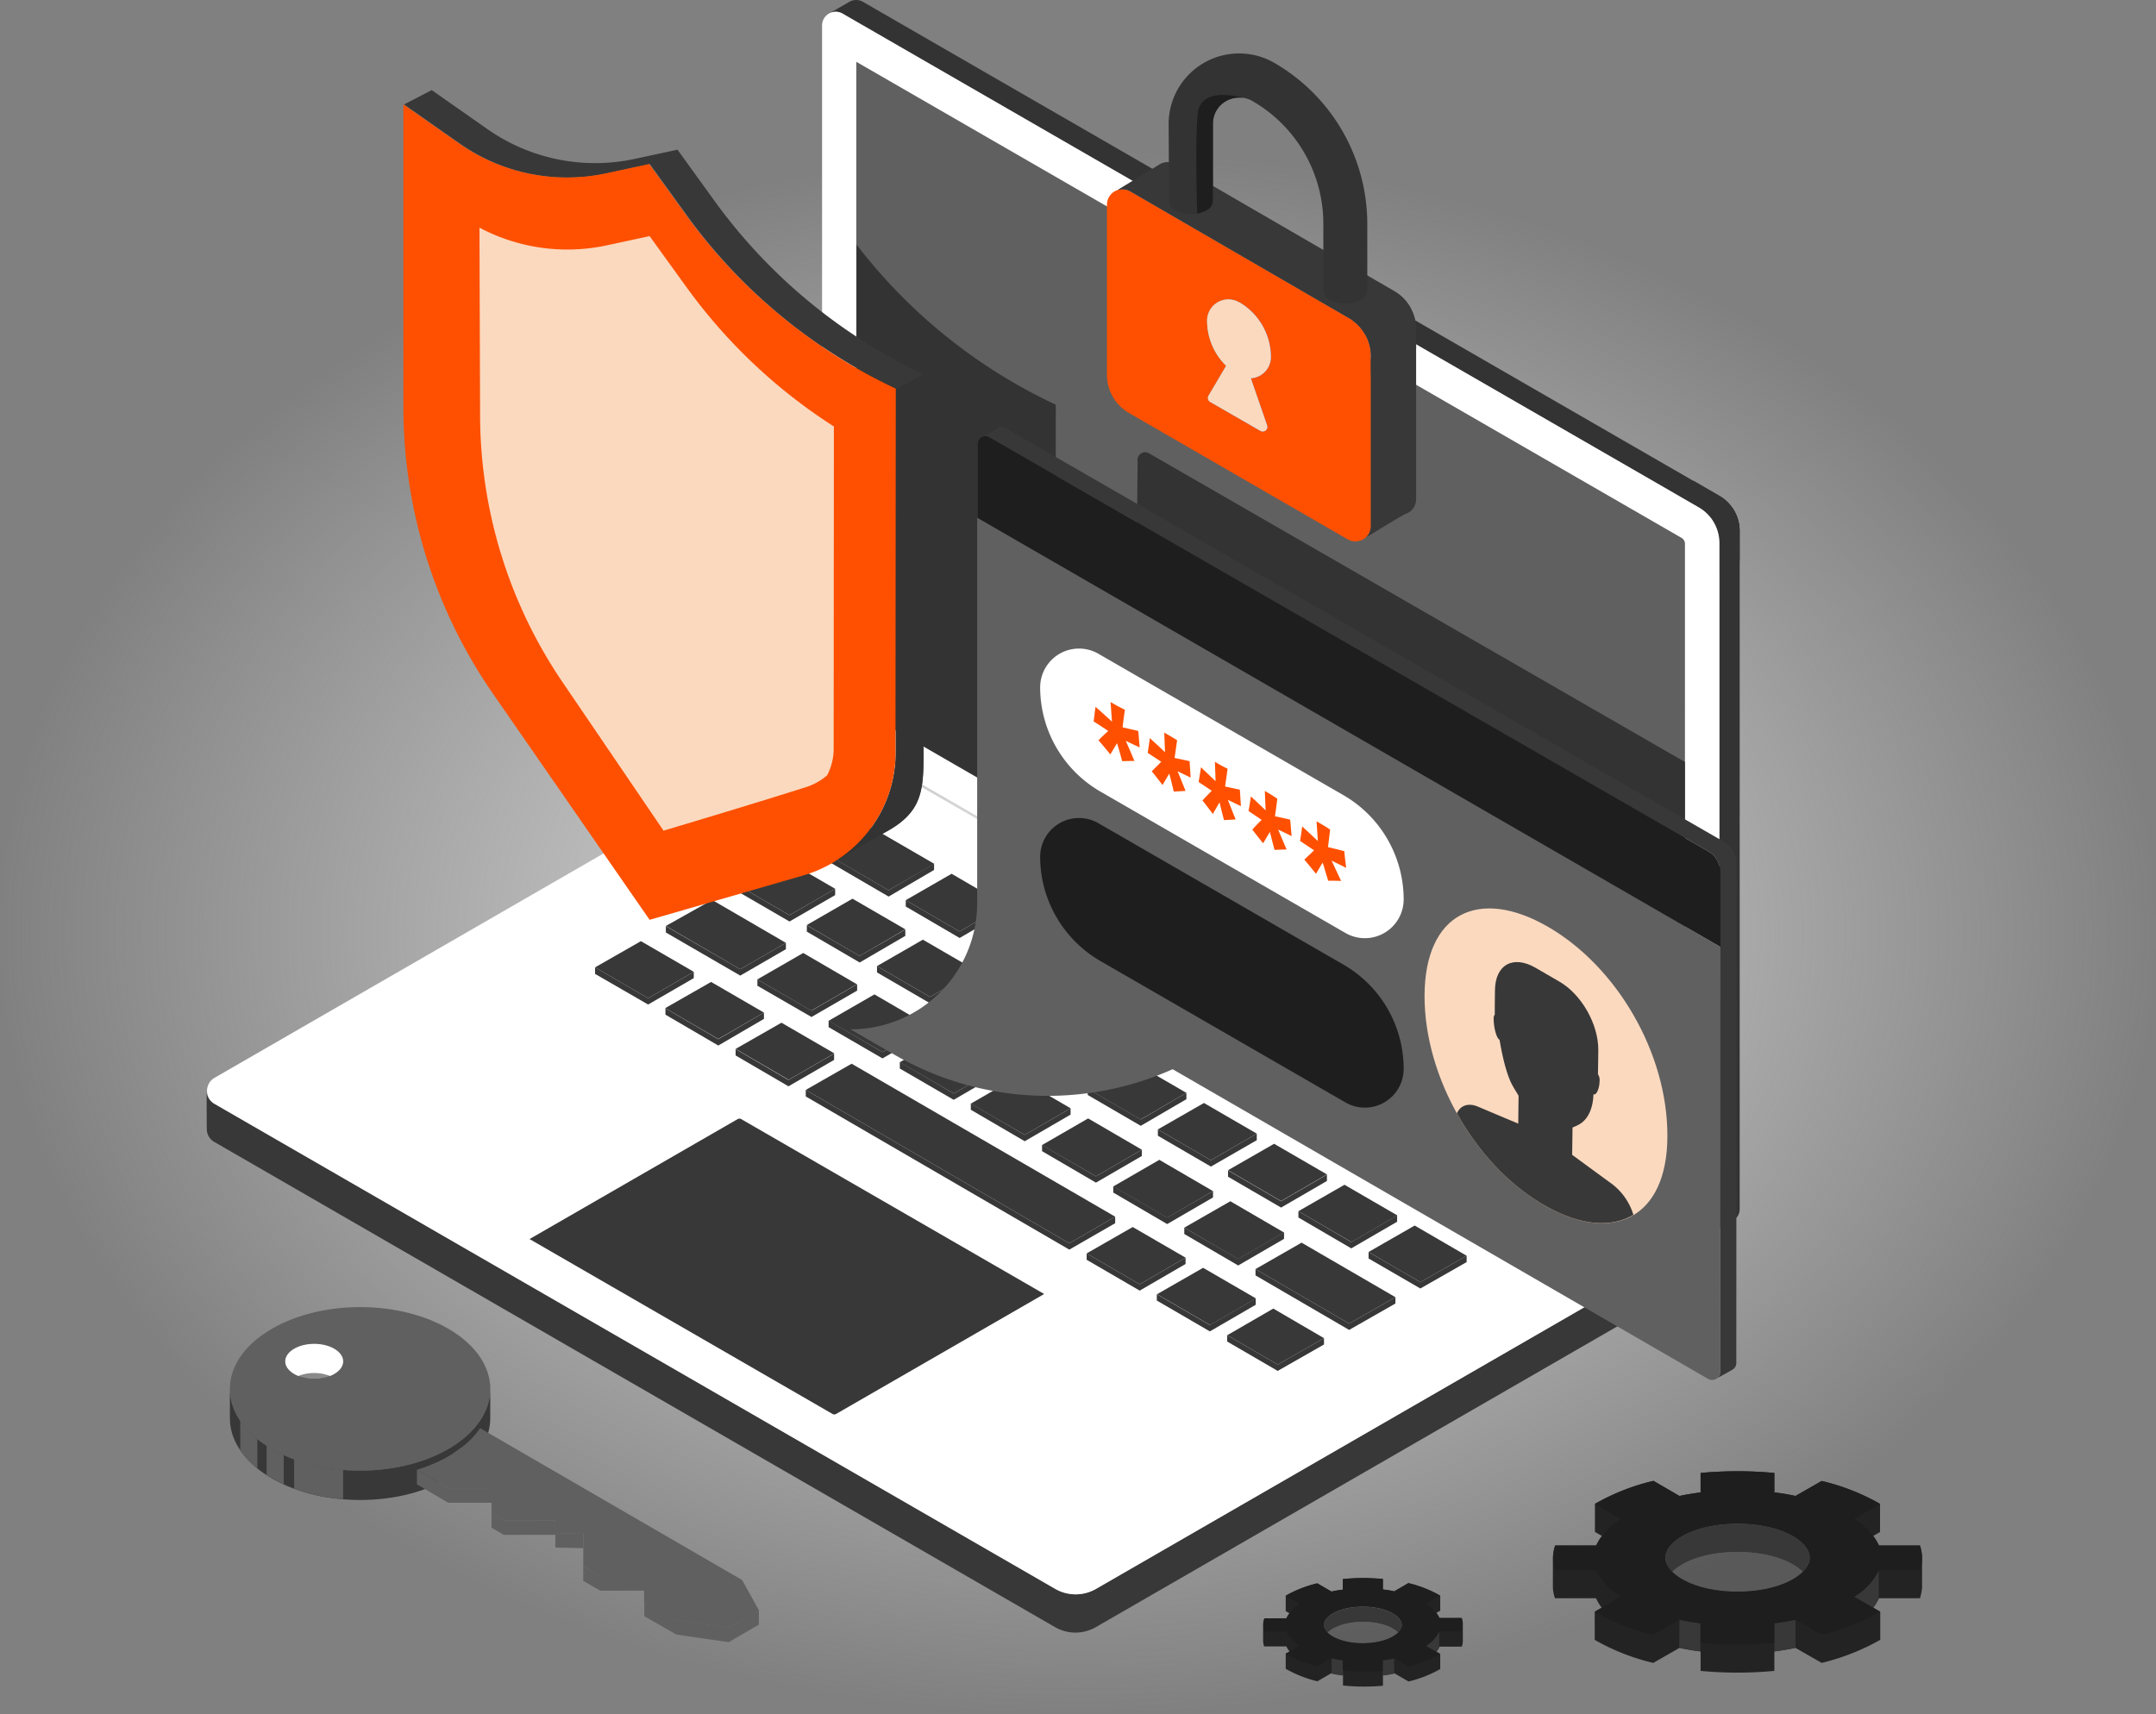 <svg xmlns="http://www.w3.org/2000/svg" xmlns:xlink="http://www.w3.org/1999/xlink" width="553" height="439.74" viewBox="0 0 553 439.74"><rect x="0" y="0" width="553" height="439.74" fill="#808080" stroke="none"/><defs><radialGradient id="a" cx="0.5" cy="0.5" r="0.5" gradientUnits="objectBoundingBox"><stop offset="0" stop-color="#e8e8e8"/><stop offset="1" stop-color="#e8e8e8" stop-opacity="0"/></radialGradient><linearGradient id="b" x1="1.01" y1="0.499" x2="0.017" y2="0.499" gradientUnits="objectBoundingBox"><stop offset="0" stop-color="#2e59da"/><stop offset="0.502" stop-color="#3998ec"/><stop offset="0.78" stop-color="#3fbaf6"/><stop offset="1" stop-color="#45d7ff"/></linearGradient><linearGradient id="c" x1="1.003" y1="0.452" x2="0.006" y2="0.452" gradientUnits="objectBoundingBox"><stop offset="0" stop-opacity="0.302"/><stop offset="0.22" stop-opacity="0.302"/><stop offset="1" stop-opacity="0.302"/></linearGradient><linearGradient id="d" x1="1.012" y1="0.432" x2="0.015" y2="0.432" xlink:href="#c"/></defs><g transform="translate(-872 -2765.26)"><ellipse cx="276.5" cy="200.5" rx="276.5" ry="200.5" transform="translate(872 2804)" fill="url(#a)"/><g transform="translate(925.001 2765.26)"><path d="M3490.242,3644.532v-173.9a10.537,10.537,0,0,0-5.2-9.052l-219.7-126.737a3.426,3.426,0,0,0-3.307-.108h0l4.879-2.819a3.485,3.485,0,0,1,3.632-.108l219.647,126.737a10.358,10.358,0,0,1,5.2,9.052v173.9a3.486,3.486,0,0,1-1.68,2.981c-.108.054-3.144,1.843-5.2,3.036v-.055A3.268,3.268,0,0,0,3490.242,3644.532Z" transform="translate(-3102.228 -3331.352)" fill="#333"/><path d="M3261.471,8921.688v-173.9a10.141,10.141,0,0,0-1.518-5.366l5.2-3.036a10.28,10.28,0,0,1,1.518,5.367v173.9a3.485,3.485,0,0,1-1.68,2.981c-.108.055-3.144,1.844-5.2,3.035v-.054A3.33,3.33,0,0,0,3261.471,8921.688Z" transform="translate(-2873.456 -8608.509)" fill="#333"/><path d="M3271.553,8446.154a10.539,10.539,0,0,0-5.2-9.054l-6.559-3.795,5.2-3.034,6.559,3.794a10.357,10.357,0,0,1,5.2,9.052v7.644l-5.2,3.036Z" transform="translate(-2883.539 -8306.872)" fill="#333"/><path d="M3480.118,3642.35l219.647,126.737a3.5,3.5,0,0,0,5.259-3.036v-173.9a10.538,10.538,0,0,0-5.2-9.053l-219.7-126.736a3.5,3.5,0,0,0-5.258,3.036v173.9A10.473,10.473,0,0,0,3480.118,3642.35Z" transform="translate(-3317.01 -3452.873)" fill="#fff"/><path d="M4052.456,4110.046a1.781,1.781,0,0,0-.813-1.464L3839.909,3986.4v164.735a1.78,1.78,0,0,0,.813,1.464l211.733,122.183Z" transform="translate(-3673.277 -3970.546)" fill="#606060"/><path d="M3801.5,14894.5h0a3.717,3.717,0,0,0,1.951,3.308l215.69,124.514a10.494,10.494,0,0,0,10.408,0L4179.7,14935.7a3.783,3.783,0,0,0,1.734-4.444l.162.107v10.842a3.774,3.774,0,0,1-1.9,3.307l-150.154,86.623a10.488,10.488,0,0,1-10.408,0l-215.69-124.514a3.724,3.724,0,0,1-1.9-3.307C3801.5,14903.013,3801.5,14894.5,3801.5,14894.5Z" transform="translate(-3801.498 -14614.658)" fill="#383838"/><path d="M3961.461,11121.223l215.69,124.459a3.863,3.863,0,0,1,0,6.667L4027,11338.972a10.494,10.494,0,0,1-10.408,0l-215.69-124.46a3.863,3.863,0,0,1,0-6.667l150.154-86.622a10.22,10.22,0,0,1,10.407,0Z" transform="translate(-3798.893 -10931.309)" fill="#fff"/><g transform="translate(99.632 209.807)"><g transform="translate(0 6.611)"><path d="M7647.826,15748.439l-13.606-7.913v-1.625l13.606,7.913,11.763-6.83v1.626Z" transform="translate(-7471.87 -15655.041)" fill="#383838"/><path d="M9137.324,14881.64l-13.605-7.913v-1.627l13.605,7.914,11.709-6.83v1.627Z" transform="translate(-8997.361 -14809.218)" fill="#383838"/><path d="M6904.141,16180.74l-13.552-7.914v-1.627l13.552,7.914,11.763-6.83v1.627Z" transform="translate(-6710.188 -16076.877)" fill="#383838"/><path d="M8391.456,15313.941l-13.605-7.916v-1.625l13.605,7.914,11.763-6.829v1.681Z" transform="translate(-8233.497 -15231.057)" fill="#383838"/><path d="M11860.8,14150.8l13.823,8.078,11.709-6.777v1.627l-11.709,6.775-13.823-8.022Z" transform="translate(-11800.901 -14105.375)" fill="#383838"/><path d="M9880.9,14449.34l-13.551-7.914v-1.628l13.551,7.915,11.764-6.83v1.627Z" transform="translate(-9758.987 -14387.378)" fill="#383838"/><path d="M12613.4,13714.1l13.878,8.022,11.709-6.777v1.628l-11.709,6.775-13.878-8.022Z" transform="translate(-12571.768 -13679.244)" fill="#383838"/><path d="M8841.5,15906.9l13.822,8.024,11.762-6.777v1.626l-11.762,6.83-13.822-8.076Z" transform="translate(-8708.583 -15818.975)" fill="#383838"/><path d="M11106,14591.482v-1.682l13.823,8.078,11.709-6.83v1.627l-11.709,6.83Z" transform="translate(-11027.835 -14533.751)" fill="#383838"/><path d="M12116.252,13150.239l-13.553-7.913v-1.627l13.553,7.858,11.708-6.774v1.626Z" transform="translate(-12048.385 -13119.72)" fill="#383838"/><path d="M8088.911,16345.9l13.823,8.021,11.763-6.828v1.68l-11.763,6.83-13.823-8.076Z" transform="translate(-7937.782 -16247.351)" fill="#383838"/><path d="M13398.99,13153.882v1.627l-11.708,6.776-19.083-11.06v-1.627l19.083,11.06Z" transform="translate(-13350.042 -13128.403)" fill="#383838"/><path d="M10626.807,14014.84l-13.606-7.915v-1.624l13.606,7.915,11.709-6.777v1.627Z" transform="translate(-10522.892 -13963.396)" fill="#383838"/><path d="M11370.4,13582.541l-13.6-7.914V13573l13.6,7.914,11.709-6.829v1.68Z" transform="translate(-11284.487 -13541.559)" fill="#383838"/><path d="M11798.1,12275.427v-1.627l20.545,11.979,11.654-6.828v1.626l-11.654,6.829Z" transform="translate(-11743.351 -12273.8)" fill="#383838"/><path d="M10351.2,15030.526v-1.627l13.824,8.076,11.762-6.83v1.627l-11.762,6.829Z" transform="translate(-10254.823 -14962.223)" fill="#383838"/><path d="M9610.143,15477.6l-13.821-8.075v-1.627l13.821,8.077,11.763-6.83v1.626Z" transform="translate(-9481.673 -15390.6)" fill="#383838"/><path d="M12871.451,12711.631v1.627l-11.711,6.773-13.441-7.8v-1.627l13.441,7.808Z" transform="translate(-12809.871 -12700.028)" fill="#383838"/><path d="M9158.039,16620.279v1.629l-11.763,6.832-13.605-7.916v-1.625l13.605,7.912Z" transform="translate(-9006.584 -16514.035)" fill="#383838"/><path d="M11043.3,12875.726v-1.627l13.822,8.023,11.708-6.776v1.626l-11.708,6.83Z" transform="translate(-10963.615 -12859.57)" fill="#383838"/><path d="M9957.909,14918.023v1.679l-11.764,6.778-67.6-39.3v-1.681l67.6,39.354Z" transform="translate(-9824.506 -14822.293)" fill="#383838"/><path d="M7690.4,17486.76v1.625l-11.872,6.777-12.956-7.533V17486l12.956,7.535Z" transform="translate(-7503.437 -17359.861)" fill="#383838"/><path d="M6908.5,16784.9l24.014,13.986,11.871-6.777v1.627l-11.871,6.777-24.014-13.986Z" transform="translate(-6739.103 -16675.725)" fill="#383838"/><path d="M14358.405,13594.314l11.708-6.776v1.626l-11.708,6.776-13.606-7.86v-1.68Z" transform="translate(-14344.799 -13554.634)" fill="#383838"/><path d="M12882.763,14454.34v1.625l-11.708,6.775-13.553-7.914v-1.627l13.553,7.914Z" transform="translate(-12821.454 -14400.455)" fill="#383838"/><path d="M13626.461,14021.984v1.627l-11.708,6.83-13.551-7.914v-1.627l13.551,7.918Z" transform="translate(-13583.15 -13978.618)" fill="#383838"/><path d="M8414.419,17052.484v1.625l-11.763,6.832-13.606-7.914v-1.627l13.606,7.916Z" transform="translate(-8244.968 -16935.777)" fill="#383838"/><path d="M8778.779,14192.824v-1.623l13.822,8.021,11.763-6.83v1.68l-11.763,6.775Z" transform="translate(-8644.347 -14144.798)" fill="#383838"/><path d="M9533.61,13753.824v-1.623l13.821,8.02,11.764-6.773v1.627l-11.764,6.773Z" transform="translate(-9417.445 -13716.422)" fill="#383838"/><path d="M8026.19,14631.825v-1.625l13.823,8.022,11.708-6.832v1.626l-11.708,6.833Z" transform="translate(-7873.489 -14573.173)" fill="#383838"/><path d="M10288.4,13314.728v-1.628l13.824,8.022,11.708-6.773v1.624l-11.708,6.776Z" transform="translate(-10190.447 -13287.947)" fill="#383838"/><path d="M5396.609,15945l22.551,13.118,11.871-6.776v1.627l-11.871,6.774-22.551-13.117Z" transform="translate(-5189.159 -15856.153)" fill="#383838"/><path d="M6153.68,16603.5l13.28,7.75,11.872-6.775v1.627l-11.872,6.775-13.28-7.7Z" transform="translate(-5955.283 -16498.717)" fill="#383838"/><path d="M7271.359,15070.826v-1.626l13.823,8.023,11.763-6.83v1.626l-11.763,6.83Z" transform="translate(-7100.445 -15001.549)" fill="#383838"/><path d="M6516.529,15507.583v-1.684l13.822,8.079,11.764-6.829v1.627l-11.764,6.829Z" transform="translate(-6327.347 -15427.679)" fill="#383838"/></g><path d="M5548.282,12071.2l-13.551-7.862-11.817,6.777,13.605,7.914Zm22.5,13.063,13.552,7.859-11.763,6.831-13.606-7.914Zm-52.256-16.7-13.606-7.915,11.763-6.775,13.552,7.86Zm36.047,20.924-13.606-7.915,11.818-6.775,13.552,7.861Zm-49.762-21.357,13.769,8.021-11.763,6.83-13.823-8.021Zm-4.282-10.083-13.606-7.915,11.763-6.774,13.552,7.859Zm22.55,20.707,13.769,8.022-11.763,6.831-13.823-8.023Zm-40.547-31.168-13.605-7.916,11.763-6.775,13.552,7.86Zm-36.048-20.979-13.443-7.8,11.872-6.669,13.281,7.7Zm142.348,69.169,13.552,7.86-11.763,6.829-13.606-7.913Zm18,10.462,13.335,7.751-11.872,6.776-13.28-7.751Zm-54.261,10.842,13.552,7.86-11.763,6.829-13.606-7.913Zm18,10.461,13.01,7.59-11.872,6.775-12.956-7.533ZM5450,12035.313l13.769,8.021-11.709,6.777-13.823-8.024Zm18.268,10.625,13.769,8.021-11.708,6.776-13.823-8.022Zm73.071,42.442,13.769,8.024-11.763,6.829-13.823-8.021Zm-54.8-31.818,13.768,8.022-11.708,6.776-13.823-8.023Zm47.973,49.058,13.552,7.859-11.763,6.829-13.606-7.913Zm-88.954-72.909-11.709,6.776-19.081-11.113,11.872-6.667Zm16.858,31.007,67.6,39.246-11.763,6.83-67.6-39.354Zm-36.048-20.979,13.552,7.861-11.708,6.774-13.606-7.913Zm18.051,10.462,13.552,7.86-11.709,6.776-13.606-7.915Zm-36.048-20.924,13.552,7.86-11.708,6.776-13.606-7.915Zm169.452,77.354,24.068,13.985-11.872,6.777-24.013-13.986Zm-105.921-90.418-20.544-11.925,11.871-6.667,20.382,11.817Zm132.157,76.865,11.817-6.775,22.6,13.118-11.871,6.777Zm-4.445-2.547-13.823-8.022,11.817-6.775,13.769,8.022Zm-91.23-53.123-13.823-8.022,11.763-6.776,13.769,8.023Zm18.214,10.625-13.823-8.021,11.763-6.777,13.769,8.023Zm18.267,10.624-13.823-8.022,11.763-6.776,13.769,8.023Zm-43.04-38.648-11.708,6.774-13.823-8.021,11.763-6.776Zm45.913,82.774,11.818-6.777,13.769,8.023-11.763,6.83Zm15.4-33.5-13.823-8.023,11.817-6.775,13.769,8.021Zm-98.657-36.211-13.606-7.914,11.763-6.776,13.551,7.86Zm116.87,46.835-13.823-8.023,11.817-6.775,13.769,8.022Z" transform="translate(-5396.611 -12000.62)" fill="#383838"/></g><path d="M10709.3,15266a1.287,1.287,0,0,0,.433-.108l53.394-30.789-77.732-44.884a1.012,1.012,0,0,0-.434-.108,1.264,1.264,0,0,0-.434.108l-53.394,30.788,77.732,44.885A.654.654,0,0,0,10709.3,15266Z" transform="translate(-10548.304 -14903.113)" fill="#383838"/><g transform="translate(166.685 62.742)"><path d="M3840.507,8226.649v-80.011l.163-18.7v-.325a1.941,1.941,0,0,1,2.927-1.681l137.469,79.2v108.794l-141.156-81.473A29.68,29.68,0,0,0,3840.507,8226.649Z" transform="translate(-3768.572 -8072.375)" fill="#333"/><path d="M10559.117,5964.969h0l-.055,74.589a32.778,32.778,0,0,1-12.251,25.532l-38-21.954a1.7,1.7,0,0,1-.812-1.463V5923.879A138.323,138.323,0,0,0,10559.117,5964.969Z" transform="translate(-10508 -5923.879)" fill="#333"/></g><g transform="translate(5.963 335.35)"><path d="M16535.148,17188.1c18.43,0,33.393,9.379,33.393,20.977s-14.963,20.98-33.393,20.98-33.391-9.379-33.391-20.98C16501.758,17197.531,16516.719,17188.1,16535.148,17188.1Zm-11.76,18.43c4.119,0,7.426-2.006,7.426-4.5s-3.361-4.5-7.426-4.5-7.428,2.008-7.428,4.5S16519.268,17206.529,16523.389,17206.529Z" transform="translate(-16501.758 -17188.1)" fill="#606060"/><path d="M16609.406,17266.5c17.4,0,31.549,8.566,31.549,19.082s-14.15,19.078-31.549,19.078-31.5-8.562-31.5-19.078S16592,17266.5,16609.406,17266.5Zm-11.764,16.535c4.119,0,7.426-2.01,7.426-4.5s-3.361-4.5-7.426-4.5-7.426,2.006-7.426,4.5S16593.521,17283.035,16597.643,17283.035Z" transform="translate(-16576.014 -17264.604)" fill="#606060"/><path d="M16535.148,18075.855c18.43,0,33.393-9.379,33.393-20.977v7.535c0,11.6-14.963,20.979-33.393,20.979s-33.391-9.379-33.391-20.979v-7.535C16501.758,18066.477,16516.719,18075.855,16535.148,18075.855Z" transform="translate(-16501.758 -18033.9)" fill="#383838"/><path d="M16501.91,18005.705v1.139a8.772,8.772,0,0,0-.109-1.191Z" transform="translate(-16435.127 -17985.865)" fill="#606060"/><path d="M16609.406,17270.584c-16.859,0-30.629,8.076-31.441,18.16,0-.326-.055-.6-.055-.922,0-10.518,14.148-19.082,31.5-19.082s31.549,8.564,31.549,19.082c0,.326-.055.648-.055.922C16640.031,17278.605,16626.262,17270.584,16609.406,17270.584Z" transform="translate(-16576.014 -17266.789)" fill="#606060"/><path d="M18074.582,18405.193v7.537a47.527,47.527,0,0,0,12.578,2.709v-7.535A45.535,45.535,0,0,1,18074.582,18405.193Zm-9.43-5.148v7.533a22.113,22.113,0,0,1-4.391-4.662v-7.533A23.62,23.62,0,0,0,18065.152,18400.045Zm6.773,4.063v7.537a34.208,34.208,0,0,1-4.389-2.383v-7.539A33.28,33.28,0,0,0,18071.926,18404.107Z" transform="translate(-18058.107 -18366.166)" fill="#606060"/><path d="M17982.326,17750.3v.324c0-.107-.055-.27,0-.324Z" transform="translate(-17951.373 -17736.695)" fill="#606060"/><path d="M17991.676,17770.1c5.2,0,9.32-2.816,9.32-6.4v1.9c0,3.576-4.117,6.395-9.32,6.395s-9.324-2.818-9.324-6.395v-1.9C17982.352,17767.279,17986.416,17770.1,17991.676,17770.1Z" transform="translate(-17970.047 -17749.77)" fill="#606060"/><path d="M18750.652,17750.3c0,.109-.053.217-.053.324,0-.16,0-.27.053-.324Z" transform="translate(-18738.295 -17736.695)" fill="#606060"/><path d="M13654.938,18482.23c7.266-2.223,13.064-6.02,16.207-10.68l67.219,38.973,4.281,7.754-7.8,4.5-13.389-1.951-8.24-4.771v-6.557h-11.33l-4.281-2.5v-8.348c-3.85-.107-7.156-.16-7.156-.16v-3.254h-13.227l-3.145-1.842v-6.4h-11.111Z" transform="translate(-13606.966 -18440.49)" fill="#606060"/><g transform="translate(47.973 41.74)"><path d="M14873.237,19938.84h11.329v3.789h-11.329l-4.338-2.492v-3.738Z" transform="translate(-14826.237 -19911.625)" fill="#606060"/><path d="M13663.14,20312.969l13.391,1.949,7.753-4.5v3.742l-7.753,4.5-13.391-1.951-8.237-4.715v-3.795Z" transform="translate(-13596.575 -20274.428)" fill="#606060"/><path d="M15519.365,19373.781h13.227v3.25s3.306.109,7.154.164v3.74c-3.849-.107-7.154-.162-7.154-.162v-3.252h-13.227l-3.145-1.842v-3.742Z" transform="translate(-15497.086 -19360.826)" fill="#606060"/><path d="M16507.438,18917.516v3.74h-11.115l-8.021-4.717v-3.738l8.021,4.715Z" transform="translate(-16488.301 -18912.801)" fill="#606060"/></g><path d="M13739.938,18677.6h0l74.318,42.879-2.385,1.465-74.1-42.826C13738.529,18678.629,13739.233,18678.141,13739.938,18677.6Z" transform="translate(-13680.582 -18641.551)" fill="#606060"/><path d="M13812.767,18720.469l-.759.488-74.21-42.879c.217-.164.435-.324.65-.488Z" transform="translate(-13679.092 -18641.543)" fill="#606060"/><path d="M17991.676,17499.4c5.2,0,9.32,2.818,9.32,6.4s-4.117,6.4-9.32,6.4-9.324-2.818-9.324-6.4S17986.416,17499.4,17991.676,17499.4Zm0,10.893c4.117,0,7.426-2,7.426-4.5s-3.361-4.5-7.426-4.5-7.428,2-7.428,4.5S17987.555,17510.293,17991.676,17510.293Z" transform="translate(-17970.047 -17491.867)" fill="#606060"/><path d="M18072.23,17586.082a10.786,10.786,0,0,0-4.066-.762,10.589,10.589,0,0,0-4.066.762c-2-.814-3.359-2.17-3.359-3.742,0-2.494,3.359-4.5,7.426-4.5s7.426,2.006,7.426,4.5C18075.59,17583.912,18074.234,17585.268,18072.23,17586.082Z" transform="translate(-18046.537 -17568.406)" fill="#fff"/></g><g transform="translate(230.922 13.685)"><g transform="translate(0 27.919)"><path d="M7236.035,5380.175v43.583a3.974,3.974,0,0,1-5.962,3.416l-56.1-32.416a11.315,11.315,0,0,1-5.638-9.757v-43.691a3.974,3.974,0,0,1,5.963-3.416l56.1,32.524A11.314,11.314,0,0,1,7236.035,5380.175Z" transform="translate(-7168.33 -5330.415)" fill="#fe5000"/><path d="M8228.593,6531.907l12.847,7.426a1.2,1.2,0,0,0,1.734-1.409c-1.029-3.036-2.71-7.861-4.174-12.088a5.463,5.463,0,0,0,5.15-5.421,16.233,16.233,0,0,0-8.132-14.094h-.055a5.475,5.475,0,0,0-8.185,4.716h0a16.189,16.189,0,0,0,4.879,11.6l-4.5,7.642A1.163,1.163,0,0,0,8228.593,6531.907Z" transform="translate(-8202.086 -6470.384)" fill="url(#b)"/><path d="M8228.161,6529.36l4.5-7.643a16.282,16.282,0,0,1-4.881-11.6h0a5.458,5.458,0,0,1,8.186-4.716h.055a16.3,16.3,0,0,1,8.131,14.094,5.462,5.462,0,0,1-5.148,5.421c1.464,4.228,3.144,9.052,4.174,12.088a1.191,1.191,0,0,1-1.734,1.409l-12.848-7.426A1.164,1.164,0,0,1,8228.161,6529.36Z" transform="translate(-8202.086 -6469.464)" fill="#fbd9bf"/><path d="M6753.994,5145.957v-43.582a11.314,11.314,0,0,0-5.638-9.757l-56.1-32.524a3.849,3.849,0,0,0-3.252-.271c4.282-2.6,9.811-5.963,10.678-6.5a3.979,3.979,0,0,1,4.174-.108l56.1,32.524a11.315,11.315,0,0,1,5.638,9.757v43.583a3.972,3.972,0,0,1-2.6,3.74c-.867.325-5.8,3.361-10.136,6.017A4.416,4.416,0,0,0,6753.994,5145.957Z" transform="translate(-6686.29 -5052.615)" fill="#383838"/><path d="M6742.75,5057.584c4.282-2.6,9.812-5.963,10.679-6.505a3.978,3.978,0,0,1,4.174-.108l56.1,32.524a11.3,11.3,0,0,1,4.337,4.554l-11.709,6.667a11.059,11.059,0,0,0-4.229-4.282l-56.1-32.524A3.864,3.864,0,0,0,6742.75,5057.584Z" transform="translate(-6740.039 -5050.431)" fill="#383838"/><path d="M6700.654,6445.76a11.346,11.346,0,0,1,4.662,9.107v4.933l-11.6,6.775v-4.824a11.351,11.351,0,0,0-4.716-9.161Z" transform="translate(-6626.011 -6411.991)" fill="#383838"/></g><g transform="translate(14.419)"><path d="M7160.528,6222.09h0a10.528,10.528,0,0,1-10.57,0h0a3.562,3.562,0,0,1,0-6.18h0a10.523,10.523,0,0,1,10.57,0h0A3.562,3.562,0,0,1,7160.528,6222.09Z" transform="translate(-7108.544 -6158.396)" fill="#383838"/><path d="M8797.857,5276.88h0a10.526,10.526,0,0,1-10.57,0h0a3.563,3.563,0,0,1,0-6.18h0a10.53,10.53,0,0,1,10.57,0h0A3.563,3.563,0,0,1,8797.857,5276.88Z" transform="translate(-8785.498 -5236.063)" fill="#383838"/><path d="M7206.41,3914.913a18.078,18.078,0,0,1,27.1-15.666,47.764,47.764,0,0,1,23.851,41.251v17.075h0a2.655,2.655,0,0,1-1.409,2.277h0a8.423,8.423,0,0,1-8.457,0h0a2.847,2.847,0,0,1-1.41-2.277h0v-.163h0V3940.5a36.311,36.311,0,0,0-18.159-31.44,6.721,6.721,0,0,0-6.776,0,6.618,6.618,0,0,0-3.361,5.854v19.623h0a2.8,2.8,0,0,1-1.409,2.439h0a8.423,8.423,0,0,1-8.457,0h0a2.77,2.77,0,0,1-1.409-2.494Z" transform="translate(-7205.001 -3896.807)" fill="#333"/><path d="M8533.24,4338.9h0a7.25,7.25,0,0,0-4.444.813,6.617,6.617,0,0,0-3.362,5.854v19.624h0a2.8,2.8,0,0,1-1.408,2.438h0a7.5,7.5,0,0,1-2.6.922c-.217-7.372-.434-20.652.163-25.748C8522.4,4335.6,8533.24,4338.9,8533.24,4338.9Z" transform="translate(-8512.696 -4327.464)" fill="#1e1e1e"/></g></g><g transform="translate(345.299 377.468)"><g transform="translate(0)"><path d="M2575.48,19784.1c7.86,0,13.931,2.277,16.75,5.1a5.777,5.777,0,0,0,.759-.867c-2.385,3.2-8.836,5.961-17.509,5.961-7.86,0-13.932-2.273-16.75-5.094C2561.549,19786.375,2567.566,19784.1,2575.48,19784.1Z" transform="translate(-2528.103 -19763.389)" fill="url(#c)"/><path d="M1327.4,18947.434h10.516a11.566,11.566,0,0,1,1.464-2.437l-1.789-1.031v-7.209a55.948,55.948,0,0,1,15.016-5.908l6.667,3.9c1.735-.377,3.523-.648,5.421-.92v-4.986c3.036-.271,6.18-.434,9.486-.434s6.45.162,9.432.434v4.986a54.441,54.441,0,0,1,5.421.92l6.721-3.846a55.954,55.954,0,0,1,15.016,5.908h-.055v7.154h.055l-1.789,1.031a11.578,11.578,0,0,1,1.464,2.438h10.516a10.676,10.676,0,0,1,.542,3.146v7.209a8.272,8.272,0,0,1-.163,1.625,13.272,13.272,0,0,1-.379,1.572h-10.516a14.42,14.42,0,0,1-1.464,2.438l1.789,1.031v7.209a58.675,58.675,0,0,1-15.016,5.91l-6.721-3.85c-1.735.379-3.523.65-5.421.92v4.986c-3.036.275-6.18.438-9.432.438-3.307,0-6.451-.162-9.486-.437v-4.986a53.343,53.343,0,0,1-5.421-.92l-6.722,3.85a56.02,56.02,0,0,1-15.015-5.91v-7.209l1.789-1.031a14.442,14.442,0,0,1-1.464-2.437h-10.516a9.132,9.132,0,0,1-.542-3.145v-7.207A11.117,11.117,0,0,1,1327.4,18947.434Zm46.781,11.871c11.113,0,18.539-4.5,18.539-8.725s-7.426-8.73-18.539-8.73-18.539,4.5-18.539,8.73S1363.065,18959.3,1374.177,18959.3Z" transform="translate(-1326.8 -18928.408)" fill="#232323"/><path d="M1810.363,19990.3v7.213a54.437,54.437,0,0,0,5.421-.922h0v-7.211h0C1814.049,19989.764,1812.206,19990.088,1810.363,19990.3Zm20.436-6.773a16.548,16.548,0,0,0,6.342-6.83v7.209a14.634,14.634,0,0,1-1.464,2.441l.651.375Zm-44.775,5.854c1.735.381,3.523.65,5.367.92v7.213a53.336,53.336,0,0,1-5.367-.922h-.054l.054-7.211Z" transform="translate(-1753.554 -19951.328)" fill="#383838"/><path d="M2534.689,19491.225c-7.86,0-13.931,2.277-16.75,5.1a5.281,5.281,0,0,1-1.789-3.631c0-4.23,7.427-8.73,18.539-8.73s18.539,4.5,18.539,8.73a5.5,5.5,0,0,1-1.789,3.631C2548.566,19493.5,2542.549,19491.225,2534.689,19491.225Z" transform="translate(-2487.312 -19470.518)" fill="#383838"/><path d="M1337.858,18953.8h-10.516a9.378,9.378,0,0,1,0-6.285h10.516a16.541,16.541,0,0,1,6.342-6.832l-6.667-3.848a55.946,55.946,0,0,1,15.015-5.908l6.667,3.848c1.735-.379,3.523-.652,5.421-.924v-4.984c3.036-.271,6.18-.434,9.486-.434s6.451.162,9.432.434v4.984a54.429,54.429,0,0,1,5.421.924l6.721-3.848a55.953,55.953,0,0,1,15.016,5.908l-6.668,3.848a16.536,16.536,0,0,1,6.342,6.832H1420.9a10.626,10.626,0,0,1,.542,3.143,9.127,9.127,0,0,1-.542,3.143h-10.516a16.523,16.523,0,0,1-6.342,6.83l6.667,3.85a58.6,58.6,0,0,1-15.015,5.906l-6.722-3.848c-1.735.381-3.523.65-5.421.924v4.988c-3.036.27-6.18.432-9.432.432-3.307,0-6.45-.162-9.486-.432v-4.988a53.338,53.338,0,0,1-5.421-.924l-6.721,3.848a55.951,55.951,0,0,1-15.016-5.906l6.667-3.85C1341.057,18958.521,1338.888,18956.191,1337.858,18953.8Zm36.265,5.531c11.113,0,18.539-4.5,18.539-8.727s-7.426-8.73-18.539-8.73-18.539,4.5-18.539,8.73S1363.011,18959.336,1374.123,18959.336Z" transform="translate(-1326.746 -18928.438)" fill="#1e1e1e"/></g></g><g transform="translate(270.981 404.844)"><path d="M6872.763,20525.4c4.283,0,7.535,1.246,9.053,2.764.162-.164.271-.326.379-.436-1.3,1.736-4.771,3.2-9.432,3.2-4.283,0-7.535-1.246-9.053-2.764C6865.228,20526.594,6868.534,20525.4,6872.763,20525.4Z" transform="translate(-6847.177 -20514.129)" fill="url(#d)"/><path d="M6194.315,20072.139h5.637a5.7,5.7,0,0,1,.813-1.3l-.976-.543v-3.9a30.623,30.623,0,0,1,8.131-3.2l3.632,2.113a23.7,23.7,0,0,1,2.927-.488v-2.711c1.626-.162,3.361-.271,5.149-.271s3.47.109,5.1.217v2.713a23.724,23.724,0,0,1,2.927.486l3.632-2.115a30.768,30.768,0,0,1,8.131,3.2h0v3.848h0l-.976.543a8.464,8.464,0,0,1,.813,1.3h5.691a4.548,4.548,0,0,1,.271,1.68v3.957a4.611,4.611,0,0,1-.055.865,4.9,4.9,0,0,1-.217.867h-5.692a5.67,5.67,0,0,1-.812,1.3l.976.545v3.9a30.633,30.633,0,0,1-8.131,3.2l-3.632-2.113a23.717,23.717,0,0,1-2.927.486v2.711c-1.625.162-3.307.219-5.1.219s-3.469-.109-5.15-.27v-2.715a23,23,0,0,1-2.927-.486l-3.632,2.113a30.626,30.626,0,0,1-8.13-3.2v-3.9l.975-.543a8.482,8.482,0,0,1-.812-1.3h-5.692a4.659,4.659,0,0,1-.271-1.734v-3.9A4.781,4.781,0,0,1,6194.315,20072.139Zm25.26,6.395c6.017,0,10.028-2.439,10.028-4.713s-4.011-4.717-10.028-4.717-10.028,2.438-10.028,4.717C6209.547,20076.148,6213.612,20078.533,6219.575,20078.533Z" transform="translate(-6193.989 -20061.783)" fill="#232323"/><path d="M6457.968,20635.838v3.906a23.736,23.736,0,0,0,2.927-.49h0v-3.9h0C6459.973,20635.514,6459,20635.732,6457.968,20635.838Zm11.058-3.684a8.99,8.99,0,0,0,3.416-3.687v3.9a5.641,5.641,0,0,1-.813,1.3l.325.217Zm-24.176,3.2a23.368,23.368,0,0,0,2.928.484v3.906a23.728,23.728,0,0,1-2.928-.49h0v-3.9Z" transform="translate(-6427.286 -20614.699)" fill="#383838"/><path d="M6849.1,20368.031c-4.283,0-7.535,1.246-9.053,2.764a2.712,2.712,0,0,1-.976-1.951c0-2.277,4.011-4.717,10.028-4.717s10.028,2.439,10.028,4.717a2.808,2.808,0,0,1-.976,1.951C6856.634,20369.223,6853.381,20368.031,6849.1,20368.031Z" transform="translate(-6823.514 -20356.756)" fill="#383838"/><path d="M6204.432,20073.35h-5.692a4.665,4.665,0,0,1-.271-1.736,6.023,6.023,0,0,1,.271-1.68h5.638a8.983,8.983,0,0,1,3.416-3.686l-3.632-2.115a30.688,30.688,0,0,1,8.131-3.2l3.632,2.115a23.369,23.369,0,0,1,2.927-.486v-2.713c1.626-.162,3.36-.271,5.15-.271s3.469.109,5.1.219v2.711a23.732,23.732,0,0,1,2.927.486l3.632-2.113a30.693,30.693,0,0,1,8.131,3.2l-3.632,2.115a9,9,0,0,1,3.415,3.686h5.691a4.567,4.567,0,0,1,.271,1.682,6.781,6.781,0,0,1-.271,1.734h-5.691a9,9,0,0,1-3.416,3.686l3.632,2.113a30.5,30.5,0,0,1-8.131,3.2l-3.632-2.113a22.675,22.675,0,0,1-2.927.486v2.713c-1.626.162-3.307.217-5.1.217s-3.469-.109-5.149-.273v-2.707a23.373,23.373,0,0,1-2.927-.49l-3.632,2.113a30.565,30.565,0,0,1-8.131-3.2l3.631-2.115A8.368,8.368,0,0,1,6204.432,20073.35Zm19.569,2.98c6.017,0,10.028-2.439,10.028-4.717s-4.011-4.715-10.028-4.715-10.028,2.439-10.028,4.715C6213.973,20073.945,6218.039,20076.33,6224,20076.33Z" transform="translate(-6198.415 -20059.578)" fill="#1e1e1e"/></g><g transform="translate(50.467 23.117)"><path d="M12033.979,4456.534l.053-93.4a138.959,138.959,0,0,1-53.556-44.341l-9.595-13.281-11.058,2.385a47.931,47.931,0,0,1-37.674-7.643l-14.312-10.028,7.1-3.686,14.312,10.028a48.152,48.152,0,0,0,37.674,7.643l11.059-2.385,9.593,13.281a139.442,139.442,0,0,0,53.558,44.342l-.056,93.4c0,12.251.705,18.43-9.756,24.068-2.007,1.084-12.9,7.535-12.9,7.535h-.054A32.843,32.843,0,0,0,12033.979,4456.534Z" transform="translate(-11907.675 -4286.541)" fill="#383838"/><path d="M12329.8,4511.759l-.054,93.4a32.8,32.8,0,0,1-23.688,31.494l-39.409,11.384-40.168-58a129.281,129.281,0,0,1-22.984-73.56V4438.85l14.312,10.028a48.156,48.156,0,0,0,37.675,7.643l11.059-2.385,9.595,13.281a140.066,140.066,0,0,0,53.664,44.342Z" transform="translate(-12203.499 -4435.164)" fill="#fe5000"/><path d="M12949.012,5885.215a15.252,15.252,0,0,1-5.259,2.981c-13.932,4.445-36.7,11.221-36.7,11.221l-25.912-38.107a122.186,122.186,0,0,1-21.141-68.138l-.162-48.461a48.085,48.085,0,0,0,32.578,4.554l11.059-2.386,9.594,13.281a139.231,139.231,0,0,0,37.676,35.56l-.055,82.449a14.7,14.7,0,0,1-1.68,7.047Z" transform="translate(-12840.327 -5709.42)" fill="#fbd9bf"/><path d="M11923.451,7396.215l.055-93.4,7.1-3.686-.054,93.4c0,12.251.7,18.431-9.757,24.068-2.006,1.085-12.9,7.535-12.9,7.535h-.055A32.841,32.841,0,0,0,11923.451,7396.215Z" transform="translate(-11797.148 -7226.222)" fill="#333"/></g><g transform="translate(165.114 109.503)"><path d="M3294.149,13277.422l4.12-2.331-.055,109.012a1.936,1.936,0,0,1-.976,1.733c-.6.379-3.794,2.114-3.848,2.169a2.018,2.018,0,0,0,.7-1.519l.054-109.065h0Z" transform="translate(-3070.978 -13143.943)" fill="#383838"/><path d="M3297.144,7856.56a1.87,1.87,0,0,1,2.277-.217l184.358,106.191a6.332,6.332,0,0,1,3.2,5.529v19.19l-4.12,2.331v-19.136a6.442,6.442,0,0,0-3.2-5.529L3295.3,7858.728a1.931,1.931,0,0,0-1.952,0h0S3296.764,7856.939,3297.144,7856.56Z" transform="translate(-3259.685 -7856.052)" fill="#383838"/><path d="M3463.67,7976.5v-19.136a1.94,1.94,0,0,1,2.927-1.681l184.358,106.192a6.328,6.328,0,0,1,3.2,5.529v19.08l-52.093-30.03L3463.67,7976.5Z" transform="translate(-3430.984 -7953.011)" fill="#1e1e1e"/><path d="M3496.174,8918.881v-98.82l190.646,110.1-.054,109.064a2.082,2.082,0,0,1-3.09,1.788l-137.361-79.468a78.52,78.52,0,0,1-71.39-3.739l-11.275-6.5a32.39,32.39,0,0,0,32.524-32.416Z" transform="translate(-3463.65 -8796.731)" fill="#606060"/><g transform="translate(147.281 123.564)"><path d="M4056.5,13037.885h0c17.455,10.082,31.6,3.416,31.6-17.779h0c.055-21.2-12.9-43.42-30.627-53.666h0c-17.726-10.244-31.6-3.523-31.657,17.672h0C4025.769,13005.307,4039.05,13027.8,4056.5,13037.885Z" transform="translate(-4025.823 -12961.729)" fill="#fbd9bf"/><path d="M4386.43,15045.672c.867-2.006,2.873-2.765,5.366-1.734,6.776,2.873,10.3,4.336,17.238,7.263,6.938,5.1,10.408,7.644,17.292,12.685a15.673,15.673,0,0,1,5.366,7.806c-5.746,3.47-13.877,2.767-22.93-2.492h0C4399.818,15064.049,4391.958,15055.591,4386.43,15045.672Z" transform="translate(-4378.135 -14993.098)" fill="#383838"/><path d="M5022.55,14447.229s3.957,7.752,6.83,9.432,6.993-1.464,6.993-1.464c.108-8.021.163-12.358.325-20.869-5.529-3.2-8.293-4.824-13.876-7.969C5022.657,14434.871,5022.657,14439.208,5022.55,14447.229Z" transform="translate(-4998.536 -14390.913)" fill="#383838"/><path d="M4774.762,13535.337c-2.439-1.409-3.632-2.113-6.071-3.523-5.692-3.306-10.354-.866-10.408,5.8-.054,3.09-.054,4.606-.054,7.752,6.884,8.076,10.407,12.2,17.346,20.272,3.686-2,5.475-2.981,9.107-4.986.054-3.09.054-4.662.108-7.7C4784.844,13546.287,4780.454,13538.59,4774.762,13535.337Z" transform="translate(-4740.232 -13516.587)" fill="#383838"/><path d="M4746.242,13841.523h0c.541,1.355.758,2.06,1.3,3.47.054-.271.054-.381.108-.65a10.305,10.305,0,0,1,3.469-6.613l3.523-2.711a56.735,56.735,0,0,0,13.769,17.237c.38,2.223.542,3.361.922,5.639l1.084-2.439c.054,0,.054.055.108.055a2.618,2.618,0,0,1,1.464,2.655c0,1.627-.705,3.741-1.572,3.416-.108,3.631-1.41,6.449-3.632,7.7-2.331,1.3-5.529,2.223-8.619.434s-6.179-6.343-8.456-10.3c-2.223-3.9-3.415-12.143-3.415-12.143v.325c-.868-.6-1.464-3.523-1.464-5.149C4744.724,13840.819,4745.375,13841.034,4746.242,13841.523Z" transform="translate(-4727.106 -13813.885)" fill="#383838"/></g><path d="M6914.386,10270.625h0a9.954,9.954,0,0,1-14.961,8.62l-62.826-36.265a30.942,30.942,0,0,1-15.449-26.726h0a9.963,9.963,0,0,1,14.961-8.618l62.826,36.265A30.935,30.935,0,0,1,6914.386,10270.625Z" transform="translate(-6772.471 -10149.398)" fill="#fff"/><path d="M6914.386,12066.924h0a9.953,9.953,0,0,1-14.961,8.619l-62.826-36.265a30.938,30.938,0,0,1-15.449-26.725h0a9.963,9.963,0,0,1,14.961-8.619l62.826,36.265A30.871,30.871,0,0,1,6914.386,12066.924Z" transform="translate(-6772.471 -11902.224)" fill="#1e1e1e"/><path d="M7487.569,10803.815c.109,2.006.216,3.035.326,5.041-1.627-1.519-2.439-2.276-4.012-3.741-.216,1.519-.325,2.277-.542,3.741,1.41.921,2.115,1.408,3.578,2.386-.976.976-1.463,1.408-2.494,2.385,1.192,1.409,1.789,2.168,2.981,3.631.705-1.138,1.03-1.734,1.735-2.873.542,1.844.813,2.766,1.41,4.662,1.3,0,1.951,0,3.306.055-.975-2.059-1.464-3.144-2.439-5.2,1.464.705,2.223,1.084,3.741,1.843-.217-1.68-.326-2.547-.488-4.282-1.681-.435-2.494-.65-4.174-1.03.216-1.788.325-2.709.542-4.5C7489.683,10805.007,7488.978,10804.629,7487.569,10803.815Zm-13.281-7.806c.108,2.006.108,2.981.217,4.986-1.518-1.463-2.277-2.167-3.794-3.577-.217,1.518-.325,2.276-.6,3.74,1.355.922,2.005,1.355,3.36,2.276-.976.976-1.463,1.464-2.385,2.494,1.084,1.408,1.626,2.114,2.765,3.524.7-1.193,1.03-1.735,1.735-2.929.487,1.844.7,2.766,1.192,4.608,1.247-.055,1.843-.055,3.09-.11-.867-2.058-1.3-3.035-2.168-5.094,1.41.65,2.06.976,3.469,1.68-.163-1.68-.217-2.548-.379-4.228-1.572-.38-2.331-.543-3.9-.867.271-1.789.38-2.711.6-4.5C7476.24,10797.148,7475.589,10796.769,7474.288,10796.01Zm-12.792-7.481c.054,2.007.108,2.982.162,4.987-1.463-1.409-2.222-2.114-3.74-3.577-.217,1.517-.379,2.276-.6,3.794,1.355.868,2.006,1.356,3.361,2.223-.976.977-1.463,1.518-2.385,2.493,1.084,1.409,1.626,2.06,2.656,3.47.7-1.192,1.03-1.789,1.734-2.981.434,1.843.65,2.765,1.139,4.554,1.192-.055,1.789-.108,2.981-.163-.813-2-1.192-3.035-2.006-5.041,1.356.65,2.006.976,3.361,1.626-.109-1.68-.163-2.547-.271-4.228l-3.795-.813c.271-1.788.38-2.71.651-4.554A31.043,31.043,0,0,1,7461.5,10788.528Zm-13.01-7.479c.108,2.006.108,3.035.216,5.04-1.517-1.463-2.331-2.169-3.9-3.631-.217,1.518-.326,2.276-.542,3.794,1.409.922,2.06,1.356,3.47,2.276l-2.44,2.439c1.138,1.409,1.68,2.115,2.765,3.524.7-1.193,1.03-1.79,1.735-2.928.488,1.844.7,2.765,1.139,4.607,1.192-.055,1.789-.108,3.035-.162-.812-2-1.193-3.037-2.06-5.042,1.356.651,2.06.977,3.361,1.626-.108-1.68-.163-2.547-.271-4.228-1.518-.325-2.277-.488-3.849-.813.271-1.788.379-2.71.651-4.553C7450.491,10782.187,7449.84,10781.808,7448.486,10781.049Zm-13.769-7.86c.162,2,.216,3.036.379,5.041-1.681-1.518-2.494-2.276-4.228-3.795-.217,1.519-.272,2.277-.489,3.74,1.518.976,2.277,1.464,3.74,2.44-1.03.975-1.518,1.408-2.493,2.385,1.247,1.463,1.843,2.167,3.036,3.632.7-1.139,1.03-1.735,1.734-2.874.542,1.844.813,2.767,1.3,4.608,1.247,0,1.9-.054,3.145-.054-.868-2.061-1.3-3.09-2.223-5.15,1.463.705,2.168,1.031,3.578,1.681-.162-1.681-.217-2.548-.38-4.228-1.626-.38-2.385-.543-4.011-.922.217-1.789.325-2.711.6-4.5-1.518-.759-2.222-1.138-3.686-2Z" transform="translate(-7367.987 -10702.59)" fill="#fe5000"/></g></g></g></svg>